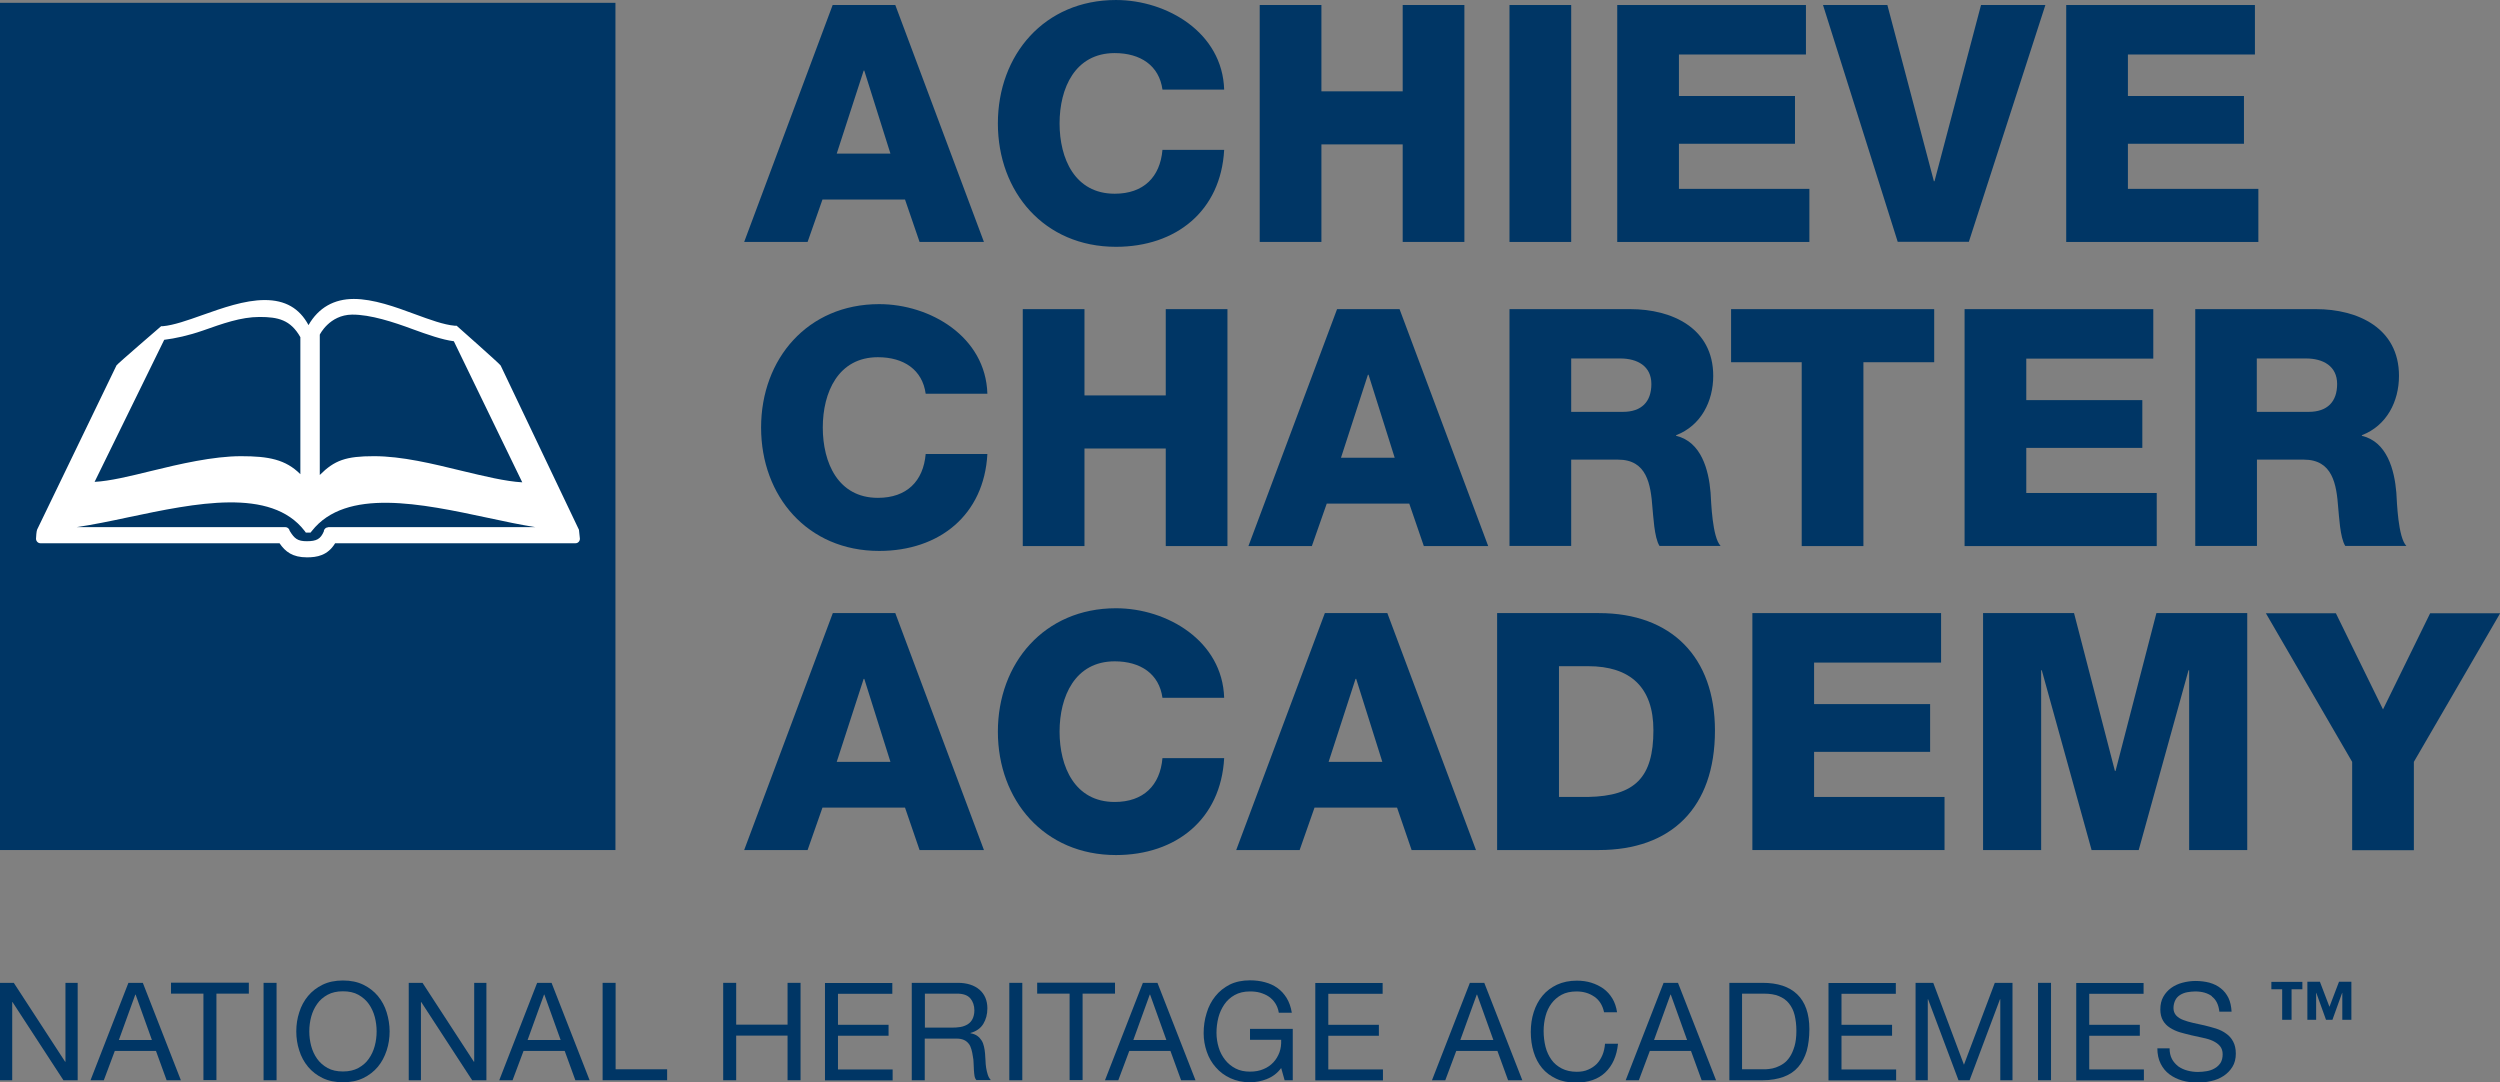 <?xml version="1.0" encoding="UTF-8"?><svg id="Layer_1" xmlns="http://www.w3.org/2000/svg" width="159.64" height="69.12" viewBox="0 0 159.64 69.12"><rect x="0" y="0" width="159.64" height="69.12" fill="#808080" stroke="none"/><defs><style>.cls-1{fill:#fff;}.cls-2{fill:#003665;}</style></defs><rect class="cls-2" y=".18" width="39.3" height="54.1"/><path class="cls-1" d="M20.96,33.67c-.14,0-.26.1-.28.24v.02c-.21.49-.46.63-1.09.63-.59,0-.79-.17-1.09-.66h0c-.03-.14-.14-.24-.28-.24H4.9c1.01-.15,2.14-.38,3.3-.63,4.27-.9,9.1-1.92,11.25.87l.08.11h.3l.08-.1c2.18-2.78,7-1.75,11.26-.84,1.05.23,2.07.44,3.01.59h-13.22ZM10.48,21.7c.71-.09,1.55-.27,2.47-.59,1.25-.44,2.43-.87,3.62-.87s1.98.18,2.61,1.29v8.75c-.94-.94-2.02-1.15-3.79-1.15s-3.93.5-5.76.95c-1.34.33-2.62.64-3.59.69l4.44-9.06ZM22.48,20.09c1.17-.01,2.66.48,3.87.93.93.34,1.9.68,2.63.77l4.37,9.01c-1.07-.06-2.42-.39-3.84-.73-1.89-.46-3.84-.94-5.63-.94s-2.52.26-3.46,1.2v-8.96s.61-1.26,2.06-1.28ZM36.97,33.83l-5-10.49c-.05-.1-2.81-2.54-2.81-2.54h-.12c-.7-.06-1.6-.39-2.55-.74-1.24-.46-2.65-.97-3.9-.97s-2.25.55-2.89,1.67c-.58-1.08-1.49-1.6-2.79-1.6s-2.71.51-3.99.96c-.95.34-1.84.65-2.52.71h-.11s-2.8,2.41-2.85,2.5l-5.07,10.49c-.04.09-.07.47-.07.58,0,.16.13.29.28.29h15.27c.37.54.83.9,1.75.9.63,0,1.32-.11,1.8-.9h15.35c.16,0,.28-.13.28-.29"/><path class="cls-2" d="M53.17.32h4l5.66,15.13h-4.11l-.93-2.71h-5.27l-.95,2.71h-4.05L53.17.32ZM53.43,9.81h3.43l-1.67-5.3h-.04l-1.72,5.3Z"/><path class="cls-2" d="M74.23,5.72c-.21-1.53-1.4-2.33-3.05-2.33-2.54,0-3.52,2.25-3.52,4.49s.97,4.49,3.52,4.49c1.84,0,2.9-1.06,3.05-2.8h3.94c-.21,3.9-3.07,6.19-6.91,6.19-4.58,0-7.54-3.5-7.54-7.88s2.97-7.88,7.54-7.88c3.26,0,6.8,2.08,6.91,5.72h-3.94Z"/><path class="cls-2" d="M80.44.32h3.94v5.51h5.19V.32h3.94v15.13h-3.94v-6.23h-5.19v6.23h-3.94V.32Z"/><path class="cls-2" d="M96.39.32h3.94v15.13h-3.94V.32Z"/><path class="cls-2" d="M103.27.32h12.05v3.16h-8.11v2.65h7.41v3.05h-7.41v2.88h8.33v3.39h-12.27V.32Z"/><path class="cls-2" d="M125.71,15.44h-4.53L116.41.32h4.11l2.97,11.25h.04l2.97-11.25h4.11l-4.89,15.13Z"/><path class="cls-2" d="M131.94.32h12.05v3.16h-8.11v2.65h7.41v3.05h-7.41v2.88h8.33v3.39h-12.27V.32Z"/><path class="cls-2" d="M59.11,25.14c-.21-1.53-1.4-2.33-3.05-2.33-2.54,0-3.52,2.25-3.52,4.49s.97,4.49,3.52,4.49c1.84,0,2.9-1.06,3.05-2.8h3.94c-.21,3.9-3.07,6.19-6.91,6.19-4.58,0-7.54-3.5-7.54-7.88s2.97-7.88,7.54-7.88c3.26,0,6.8,2.08,6.91,5.72h-3.94Z"/><path class="cls-2" d="M65.31,19.74h3.94v5.51h5.19v-5.51h3.94v15.13h-3.94v-6.23h-5.19v6.23h-3.94v-15.13Z"/><path class="cls-2" d="M85.37,19.74h4l5.66,15.13h-4.11l-.93-2.71h-5.27l-.95,2.71h-4.05l5.66-15.13ZM85.63,29.23h3.43l-1.67-5.3h-.04l-1.72,5.3Z"/><path class="cls-2" d="M96.39,19.74h7.71c2.67,0,5.3,1.21,5.3,4.26,0,1.63-.78,3.18-2.37,3.79v.04c1.61.38,2.08,2.18,2.2,3.62.04.64.11,2.86.64,3.41h-3.9c-.34-.51-.4-1.99-.45-2.42-.11-1.53-.36-3.09-2.2-3.09h-2.99v5.51h-3.94v-15.13ZM100.33,26.3h3.3c1.19,0,1.82-.64,1.82-1.78s-.89-1.63-1.99-1.63h-3.13v3.41Z"/><path class="cls-2" d="M123.5,23.13h-4.51v11.74h-3.94v-11.74h-4.51v-3.39h12.97v3.39Z"/><path class="cls-2" d="M125.45,19.74h12.05v3.16h-8.11v2.65h7.41v3.05h-7.41v2.88h8.33v3.39h-12.27v-15.13Z"/><path class="cls-2" d="M140.18,19.74h7.71c2.67,0,5.3,1.21,5.3,4.26,0,1.63-.78,3.18-2.37,3.79v.04c1.61.38,2.08,2.18,2.2,3.62.04.64.11,2.86.64,3.41h-3.9c-.34-.51-.4-1.99-.45-2.42-.11-1.53-.36-3.09-2.2-3.09h-2.99v5.51h-3.94v-15.13ZM144.12,26.3h3.3c1.19,0,1.82-.64,1.82-1.78s-.89-1.63-1.99-1.63h-3.14v3.41Z"/><path class="cls-2" d="M53.17,39.15h4l5.66,15.13h-4.11l-.93-2.71h-5.27l-.95,2.71h-4.05l5.66-15.13ZM53.43,48.65h3.43l-1.67-5.3h-.04l-1.72,5.3Z"/><path class="cls-2" d="M74.23,44.56c-.21-1.53-1.4-2.33-3.05-2.33-2.54,0-3.52,2.25-3.52,4.49s.97,4.49,3.52,4.49c1.84,0,2.9-1.06,3.05-2.8h3.94c-.21,3.9-3.07,6.19-6.91,6.19-4.58,0-7.54-3.5-7.54-7.88s2.97-7.88,7.54-7.88c3.26,0,6.8,2.08,6.91,5.72h-3.94Z"/><path class="cls-2" d="M84.59,39.15h4l5.66,15.13h-4.11l-.93-2.71h-5.27l-.95,2.71h-4.05l5.66-15.13ZM84.84,48.65h3.43l-1.67-5.3h-.04l-1.72,5.3Z"/><path class="cls-2" d="M95.6,39.15h6.5c4.64,0,7.41,2.82,7.41,7.5,0,4.96-2.82,7.63-7.41,7.63h-6.5v-15.13ZM99.55,50.89h1.86c2.99-.06,4.17-1.23,4.17-4.26,0-2.75-1.48-4.09-4.17-4.09h-1.86v8.35Z"/><path class="cls-2" d="M111.9,39.15h12.05v3.16h-8.11v2.65h7.41v3.05h-7.41v2.88h8.33v3.39h-12.27v-15.13Z"/><path class="cls-2" d="M126.64,39.15h5.8l2.61,10.08h.04l2.61-10.08h5.8v15.13h-3.71v-11.48h-.04l-3.18,11.48h-3.01l-3.18-11.48h-.04v11.48h-3.71v-15.13Z"/><path class="cls-2" d="M154.14,48.65v5.64h-3.94v-5.64l-5.51-9.49h4.47l3.01,6.14,3.01-6.14h4.47l-5.51,9.49Z"/><path class="cls-2" d="M146.33,63.17v1.95h-.6v-1.95h-.69v-.47h1.98v.47h-.69ZM149.57,65.12v-1.72h-.01l-.62,1.72h-.41l-.62-1.72h-.01v1.72h-.56v-2.43h.8l.61,1.6.61-1.6h.79v2.43h-.56Z"/><path class="cls-2" d="M.88,62.76l3.28,5.04h.02v-5.04h.78v6.22h-.91l-3.25-4.99h-.02v4.99h-.78v-6.22h.88Z"/><path class="cls-2" d="M9.12,62.76l2.43,6.22h-.91l-.68-1.87h-2.63l-.7,1.87h-.85l2.42-6.22h.92ZM9.7,66.41l-1.04-2.9h-.02l-1.05,2.9h2.11Z"/><path class="cls-2" d="M10.92,63.45v-.7h4.97v.7h-2.07v5.52h-.83v-5.52h-2.07Z"/><path class="cls-2" d="M17.66,62.76v6.22h-.83v-6.22h.83Z"/><path class="cls-2" d="M19.11,64.64c.12-.39.31-.74.56-1.04.25-.3.56-.54.93-.72.37-.18.8-.27,1.3-.27s.93.09,1.3.27c.37.18.68.42.93.72.25.3.44.65.56,1.04.12.39.19.8.19,1.22s-.06.83-.19,1.22c-.13.39-.31.74-.56,1.04-.25.3-.56.54-.93.72-.37.18-.81.27-1.3.27s-.93-.09-1.3-.27-.68-.42-.93-.72-.44-.65-.56-1.04c-.13-.39-.19-.8-.19-1.22s.06-.83.19-1.22ZM19.87,66.79c.08.3.21.58.38.82.17.24.4.44.67.59.27.15.6.22.98.22s.7-.07.98-.22c.27-.15.5-.34.67-.59.17-.24.3-.52.38-.82.08-.3.12-.61.12-.93s-.04-.62-.12-.93c-.08-.3-.21-.58-.38-.82-.17-.24-.4-.44-.67-.59-.27-.15-.6-.22-.98-.22s-.7.07-.98.22c-.27.15-.5.34-.67.59-.17.24-.3.52-.38.82s-.12.61-.12.93.04.62.12.93Z"/><path class="cls-2" d="M26.98,62.76l3.28,5.04h.02v-5.04h.78v6.22h-.91l-3.25-4.99h-.02v4.99h-.78v-6.22h.88Z"/><path class="cls-2" d="M35.22,62.76l2.43,6.22h-.91l-.68-1.87h-2.63l-.7,1.87h-.85l2.42-6.22h.92ZM35.8,66.41l-1.04-2.9h-.02l-1.05,2.9h2.11Z"/><path class="cls-2" d="M39.31,62.76v5.52h3.29v.7h-4.12v-6.22h.83Z"/><path class="cls-2" d="M47.01,62.76v2.67h3.28v-2.67h.83v6.22h-.83v-2.85h-3.28v2.85h-.83v-6.22h.83Z"/><path class="cls-2" d="M56.98,62.76v.7h-3.47v1.98h3.23v.7h-3.23v2.15h3.49v.7h-4.32v-6.22h4.29Z"/><path class="cls-2" d="M61.16,62.76c.59,0,1.05.15,1.39.44.33.29.5.69.5,1.19,0,.38-.09.71-.26.99-.17.28-.45.48-.82.58v.02c.18.03.33.09.44.17.11.08.2.18.27.29.07.11.12.24.15.38.03.14.06.28.07.44.01.15.02.3.03.46,0,.16.02.31.04.46.02.15.06.29.1.43.04.14.11.26.2.36h-.92c-.06-.06-.1-.15-.12-.26s-.03-.23-.04-.37c0-.14-.01-.28-.02-.44,0-.16-.02-.31-.05-.46-.02-.15-.05-.29-.09-.43s-.09-.26-.17-.36c-.08-.1-.17-.18-.3-.24s-.29-.09-.49-.09h-2.02v2.66h-.83v-6.22h2.93ZM61.33,65.58c.17-.03.33-.09.46-.17.13-.08.24-.2.31-.34s.12-.33.12-.55c0-.31-.09-.57-.26-.77-.17-.2-.46-.3-.84-.3h-2.06v2.17h1.72c.19,0,.37-.01.55-.04Z"/><path class="cls-2" d="M65.28,62.76v6.22h-.83v-6.22h.83Z"/><path class="cls-2" d="M66.23,63.45v-.7h4.97v.7h-2.07v5.52h-.83v-5.52h-2.07Z"/><path class="cls-2" d="M73.91,62.76l2.43,6.22h-.92l-.68-1.87h-2.63l-.7,1.87h-.85l2.42-6.22h.91ZM74.48,66.41l-1.04-2.9h-.02l-1.05,2.9h2.11Z"/><path class="cls-2" d="M80.91,68.9c-.36.14-.72.21-1.09.21-.46,0-.88-.09-1.25-.26s-.68-.4-.93-.69c-.26-.29-.45-.62-.58-1-.13-.38-.2-.77-.2-1.18,0-.45.06-.88.19-1.29.12-.41.31-.77.56-1.08.25-.31.55-.55.92-.74.37-.18.8-.27,1.29-.27.34,0,.66.04.95.12.3.08.57.2.8.37.24.17.43.38.59.64s.27.57.33.94h-.83c-.04-.24-.12-.44-.23-.61-.11-.17-.25-.31-.41-.42s-.35-.19-.55-.25c-.21-.06-.43-.08-.66-.08-.38,0-.7.08-.97.23s-.49.35-.66.6c-.17.25-.3.53-.38.84-.08.32-.12.64-.12.97s.05.64.14.94c.09.3.23.56.41.79.18.23.4.41.67.55s.57.2.92.2c.33,0,.61-.05.86-.16.25-.1.46-.25.63-.43s.3-.4.39-.64c.09-.25.12-.51.11-.8h-1.99v-.7h2.73v3.28h-.52l-.22-.78c-.24.33-.55.56-.91.7Z"/><path class="cls-2" d="M88.29,62.76v.7h-3.47v1.98h3.23v.7h-3.23v2.15h3.49v.7h-4.32v-6.22h4.3Z"/><path class="cls-2" d="M94.78,62.76l2.43,6.22h-.91l-.68-1.87h-2.63l-.7,1.87h-.85l2.42-6.22h.92ZM95.36,66.41l-1.04-2.9h-.02l-1.05,2.9h2.11Z"/><path class="cls-2" d="M101.8,63.64c-.32-.22-.69-.33-1.13-.33-.37,0-.69.07-.95.21-.26.14-.48.33-.65.56s-.3.5-.38.81c-.08.3-.12.62-.12.94,0,.35.04.69.12,1.01.08.32.21.59.38.83.17.24.39.42.66.56s.59.21.96.21c.27,0,.51-.04.73-.14.21-.09.39-.21.55-.37.15-.16.27-.35.36-.57.09-.22.14-.46.16-.71h.83c-.08.78-.35,1.39-.81,1.83-.46.44-1.09.65-1.88.65-.48,0-.9-.08-1.26-.25-.36-.17-.66-.39-.9-.68-.24-.29-.42-.63-.54-1.03-.12-.39-.18-.82-.18-1.27s.06-.88.19-1.28.31-.74.56-1.04c.25-.3.56-.53.92-.7.37-.17.79-.26,1.27-.26.32,0,.63.04.92.13s.55.22.78.38c.23.17.42.38.57.63.15.25.25.54.3.88h-.83c-.09-.44-.3-.77-.61-.99Z"/><path class="cls-2" d="M107.15,62.76l2.43,6.22h-.92l-.68-1.87h-2.63l-.7,1.87h-.84l2.42-6.22h.91ZM107.73,66.41l-1.04-2.9h-.02l-1.05,2.9h2.11Z"/><path class="cls-2" d="M112.55,62.76c.96,0,1.7.24,2.21.73s.78,1.23.78,2.23c0,.52-.06.99-.17,1.39-.12.4-.3.74-.54,1.02-.24.28-.55.49-.93.63s-.82.22-1.34.22h-2.13v-6.22h2.13ZM112.62,68.28c.09,0,.21,0,.35-.02.14-.01.29-.05.44-.1.16-.06.31-.13.47-.24.15-.1.29-.25.41-.43s.22-.41.3-.68.12-.6.12-.98-.04-.7-.11-1c-.07-.29-.19-.54-.36-.75-.16-.21-.38-.36-.64-.47-.26-.11-.58-.16-.97-.16h-1.39v4.83h1.38Z"/><path class="cls-2" d="M121.06,62.76v.7h-3.47v1.98h3.23v.7h-3.23v2.15h3.49v.7h-4.32v-6.22h4.29Z"/><path class="cls-2" d="M123.45,62.76l1.96,5.23,1.97-5.23h1.13v6.22h-.78v-5.17h-.02l-1.94,5.17h-.71l-1.94-5.17h-.02v5.17h-.78v-6.22h1.13Z"/><path class="cls-2" d="M130.97,62.76v6.22h-.83v-6.22h.83Z"/><path class="cls-2" d="M136.88,62.76v.7h-3.47v1.98h3.23v.7h-3.23v2.15h3.49v.7h-4.32v-6.22h4.3Z"/><path class="cls-2" d="M141.24,63.61c-.28-.2-.63-.3-1.06-.3-.17,0-.35.02-.51.05-.17.03-.32.09-.45.17-.13.08-.24.19-.31.33s-.12.31-.12.51c0,.19.06.35.17.47s.26.22.45.29.4.14.64.19c.24.05.48.1.73.16.25.06.49.13.73.2.24.08.45.18.64.32.19.13.34.3.45.51.11.2.17.46.17.77,0,.33-.07.61-.22.85-.15.24-.34.43-.57.58s-.49.26-.78.32c-.29.07-.57.1-.86.1-.35,0-.68-.04-.99-.13-.31-.09-.58-.22-.82-.4s-.42-.4-.56-.68c-.14-.28-.21-.6-.21-.98h.78c0,.26.05.49.15.68s.24.34.4.47c.17.12.36.21.58.27.22.06.45.09.68.09.19,0,.37-.02.56-.05.19-.03.36-.09.51-.18.15-.08.27-.2.37-.34.09-.15.14-.33.14-.56,0-.21-.06-.39-.17-.52-.11-.13-.26-.24-.45-.33s-.4-.15-.64-.2c-.24-.05-.48-.11-.73-.16-.25-.06-.49-.12-.73-.19-.24-.07-.45-.17-.64-.29-.19-.12-.34-.27-.45-.46-.11-.19-.17-.43-.17-.71,0-.31.06-.58.19-.81.13-.23.3-.42.51-.57.21-.15.45-.26.72-.33.27-.07.55-.11.83-.11.32,0,.62.04.89.11.27.08.51.19.72.36.21.16.37.37.49.61.12.25.18.54.2.88h-.78c-.05-.45-.21-.77-.48-.97Z"/></svg>